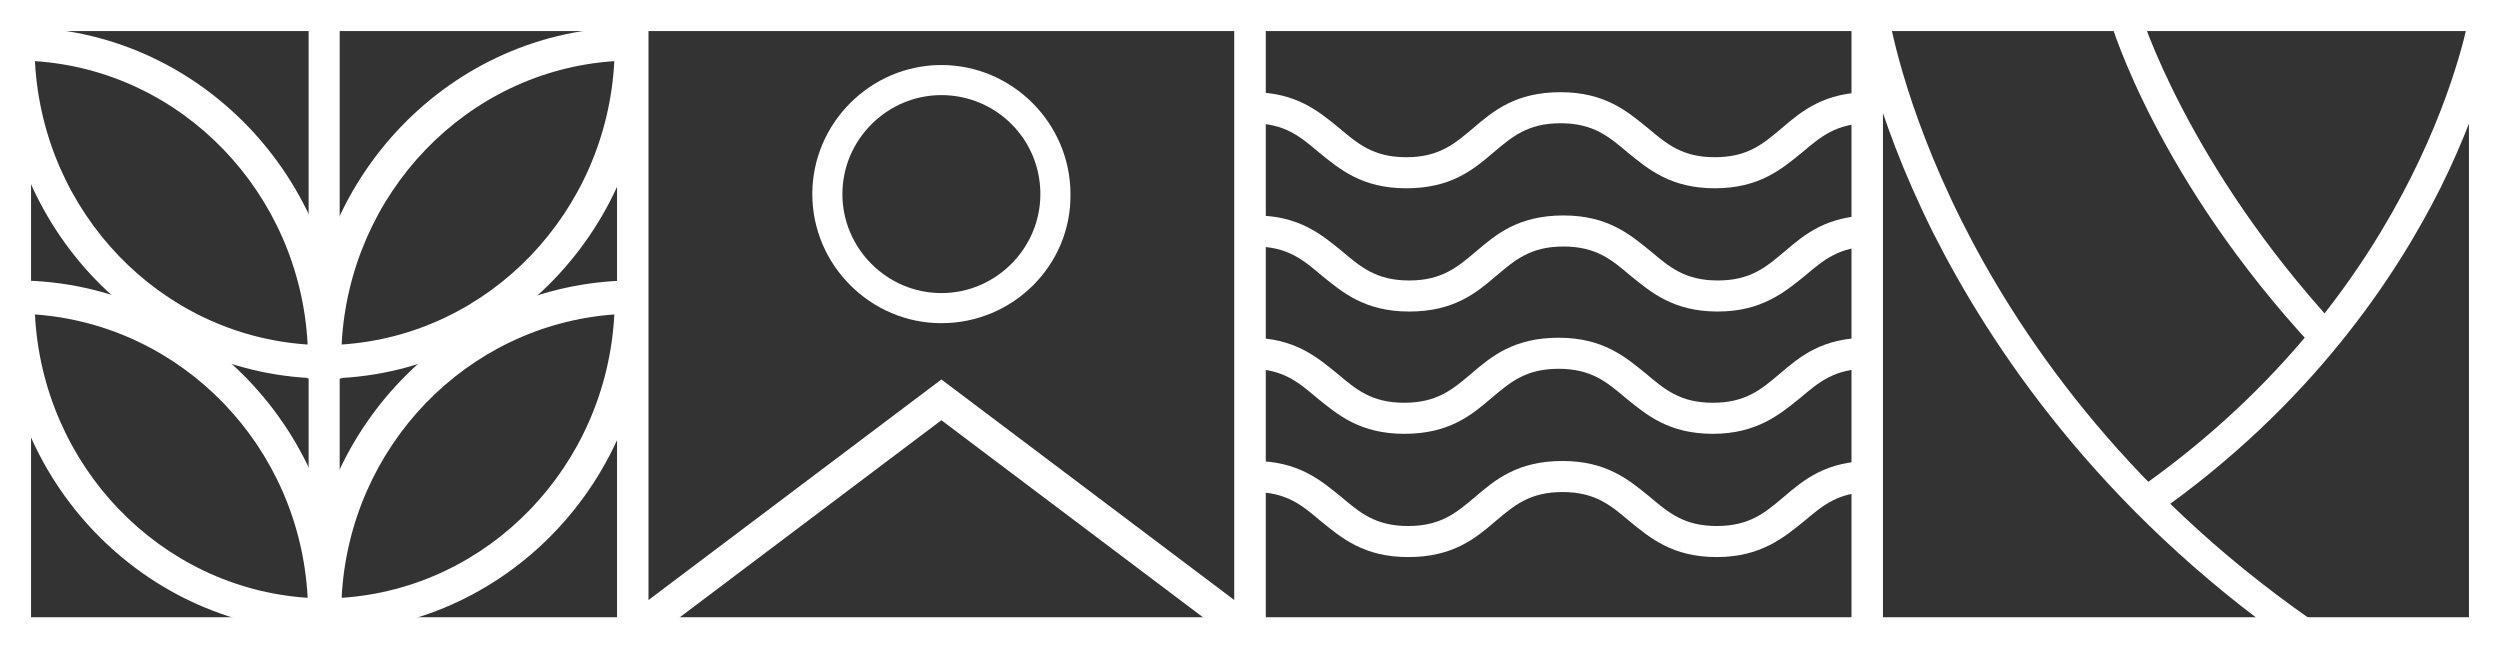 <?xml version="1.0" encoding="UTF-8"?> <!-- Generator: Adobe Illustrator 25.2.1, SVG Export Plug-In . SVG Version: 6.00 Build 0) --> <svg xmlns="http://www.w3.org/2000/svg" xmlns:xlink="http://www.w3.org/1999/xlink" version="1.1" id="Capa_1" x="0px" y="0px" viewBox="0 0 257.6 66.8" style="enable-background:new 0 0 257.6 66.8;" xml:space="preserve"><rect x="0" y="0" width="257.6" height="66.8" fill="#333333" stroke="none"/> <style type="text/css"> .st0{fill:#FFFFFF;} </style> <g> <path class="st0" d="M35.2,65.1l-1.7,0C15,65,0,49.5,0.2,30.6l0-1.7l1.7,0c18.5,0.1,33.4,15.6,33.3,34.5L35.2,65.1z M3.6,32.4 C4.4,48,16.5,60.6,31.7,61.6C30.9,46,18.8,33.5,3.6,32.4z"></path> </g> <g> <path class="st0" d="M31.7,65.1l0-1.7C31.6,44.5,46.5,29.1,65,28.9l1.7,0l0,1.7C66.9,49.5,51.9,65,33.5,65.1L31.7,65.1z M63.3,32.4 C48.1,33.5,36,46,35.2,61.6C50.4,60.6,62.5,48,63.3,32.4z"></path> </g> <g> <path class="st0" d="M35.2,39l-1.7,0C15,38.9,0,23.4,0.2,4.5l0-1.7l1.7,0c18.5,0.1,33.4,15.6,33.3,34.5L35.2,39z M3.6,6.3 c0.8,15.6,12.9,28.2,28.1,29.2C30.9,19.9,18.8,7.3,3.6,6.3z"></path> </g> <g> <path class="st0" d="M31.7,39l0-1.7C31.6,18.4,46.5,2.9,65,2.8l1.7,0l0,1.7C66.9,23.4,51.9,38.9,33.5,39L31.7,39z M63.3,6.3 C48.1,7.3,36,19.9,35.2,35.5C50.4,34.5,62.5,21.9,63.3,6.3z"></path> </g> <g> <path class="st0" d="M66.8,66.8H0V0h66.8V66.8z M3.2,63.6h60.4V3.2H3.2V63.6z"></path> </g> <g> <path class="st0" d="M257.6,66.8h-66.8V0h66.8V66.8z M194,63.6h60.4V3.2H194V63.6z"></path> </g> <g> <path class="st0" d="M130.4,66.8H63.6V0h66.8V66.8z M66.8,63.6h60.4V3.2H66.8V63.6z"></path> </g> <g> <path class="st0" d="M194,66.8h-66.8V0H194V66.8z M130.4,63.6h60.4V3.2h-60.4V63.6z"></path> </g> <g> <polygon class="st0" points="127.8,66.5 97,43.3 66.2,66.5 64.2,63.8 97,39.1 129.8,63.8 "></polygon> </g> <g> <path class="st0" d="M97,33.3c-7.3,0-13.3-6-13.3-13.3c0-7.3,6-13.3,13.3-13.3c7.3,0,13.3,6,13.3,13.3 C110.4,27.3,104.4,33.3,97,33.3z M97,9.8c-5.6,0-10.2,4.6-10.2,10.2c0,5.6,4.6,10.2,10.2,10.2c5.6,0,10.2-4.6,10.2-10.2 C107.2,14.3,102.6,9.8,97,9.8z"></path> </g> <g> <path class="st0" d="M177,32.1c-4.6,0-6.9-2-9-3.7c-1.9-1.6-3.5-3-6.9-3c-3.4,0-5,1.4-6.9,3c-2.1,1.8-4.4,3.7-9,3.7 c-4.6,0-6.9-2-9-3.7c-1.9-1.6-3.5-3-6.9-3v-3.2c4.6,0,6.9,2,9,3.7c1.9,1.6,3.5,3,6.9,3c3.4,0,5-1.4,6.9-3c2.1-1.8,4.4-3.7,9-3.7 c4.6,0,6.9,2,9,3.7c1.9,1.6,3.5,3,6.9,3c3.4,0,5-1.4,6.9-3c2.1-1.8,4.4-3.7,9-3.7v3.2c-3.4,0-5,1.4-6.9,3 C183.9,30.1,181.5,32.1,177,32.1z"></path> </g> <g> <path class="st0" d="M176.7,19.4c-4.6,0-6.9-2-9-3.7c-1.9-1.6-3.5-3-6.9-3c-3.4,0-5,1.4-6.9,3c-2.1,1.8-4.4,3.7-9,3.7 c-4.6,0-6.9-2-9-3.7c-1.9-1.6-3.5-3-6.9-3V9.5c4.6,0,6.9,2,9,3.7c1.9,1.6,3.5,3,6.9,3c3.4,0,5-1.4,6.9-3c2.1-1.8,4.4-3.7,9-3.7 c4.6,0,6.9,2,9,3.7c1.9,1.6,3.5,3,6.9,3c3.4,0,5-1.4,6.9-3c2.1-1.8,4.4-3.7,9-3.7v3.2c-3.4,0-5,1.4-6.9,3 C183.6,17.4,181.3,19.4,176.7,19.4z"></path> </g> <g> <path class="st0" d="M176.9,57.4c-4.6,0-6.9-2-9-3.7c-1.9-1.6-3.5-3-6.9-3c-3.4,0-5,1.4-6.9,3c-2.1,1.8-4.4,3.7-9,3.7 c-4.6,0-6.9-2-9-3.7c-1.9-1.6-3.5-3-6.9-3v-3.2c4.6,0,6.9,2,9,3.7c1.9,1.6,3.5,3,6.9,3c3.4,0,5-1.4,6.9-3c2.1-1.8,4.4-3.7,9-3.7 c4.6,0,6.9,2,9,3.7c1.9,1.6,3.5,3,6.9,3c3.4,0,5-1.4,6.9-3c2.1-1.8,4.4-3.7,9-3.7v3.2c-3.4,0-5,1.4-6.9,3 C183.8,55.4,181.4,57.4,176.9,57.4z"></path> </g> <g> <path class="st0" d="M176.5,44.7c-4.6,0-6.9-2-9-3.7c-1.9-1.6-3.5-3-6.9-3c-3.4,0-5,1.4-6.9,3c-2.1,1.8-4.4,3.7-9,3.7 c-4.6,0-6.9-2-9-3.7c-1.9-1.6-3.5-3-6.9-3v-3.2c4.6,0,6.9,2,9,3.7c1.9,1.6,3.5,3,6.9,3c3.4,0,5-1.4,6.9-3c2.1-1.8,4.4-3.7,9-3.7 c4.6,0,6.9,2,9,3.7c1.9,1.6,3.5,3,6.9,3s5-1.4,6.9-3c2.1-1.8,4.4-3.7,9-3.7V38c-3.4,0-5,1.4-6.9,3C183.4,42.7,181,44.7,176.5,44.7z "></path> </g> <g> <rect x="31.8" y="2.1" class="st0" width="3.2" height="62.5"></rect> </g> <g> <path class="st0" d="M236.4,66.5c-20.3-14.2-31.4-31-37.2-42.5c-6.3-12.6-7.7-21.7-7.7-22.1l3.1-0.5c0,0.1,1.4,9.1,7.5,21.3 c5.6,11.2,16.4,27.5,36.1,41.2L236.4,66.5z"></path> </g> <g> <path class="st0" d="M238.4,35.8c-16-17.2-20.8-33.1-21-33.8l3.1-0.9c0,0.2,4.9,15.9,20.3,32.6L238.4,35.8z"></path> </g> <g> <path class="st0" d="M222.1,53l-1.8-2.6c29.6-20.7,34.1-48.8,34.2-49.1l3.1,0.5c0,0.3-1.2,7.6-6.1,17.5 C246.9,28.5,238.1,41.8,222.1,53z"></path> </g> </svg> 